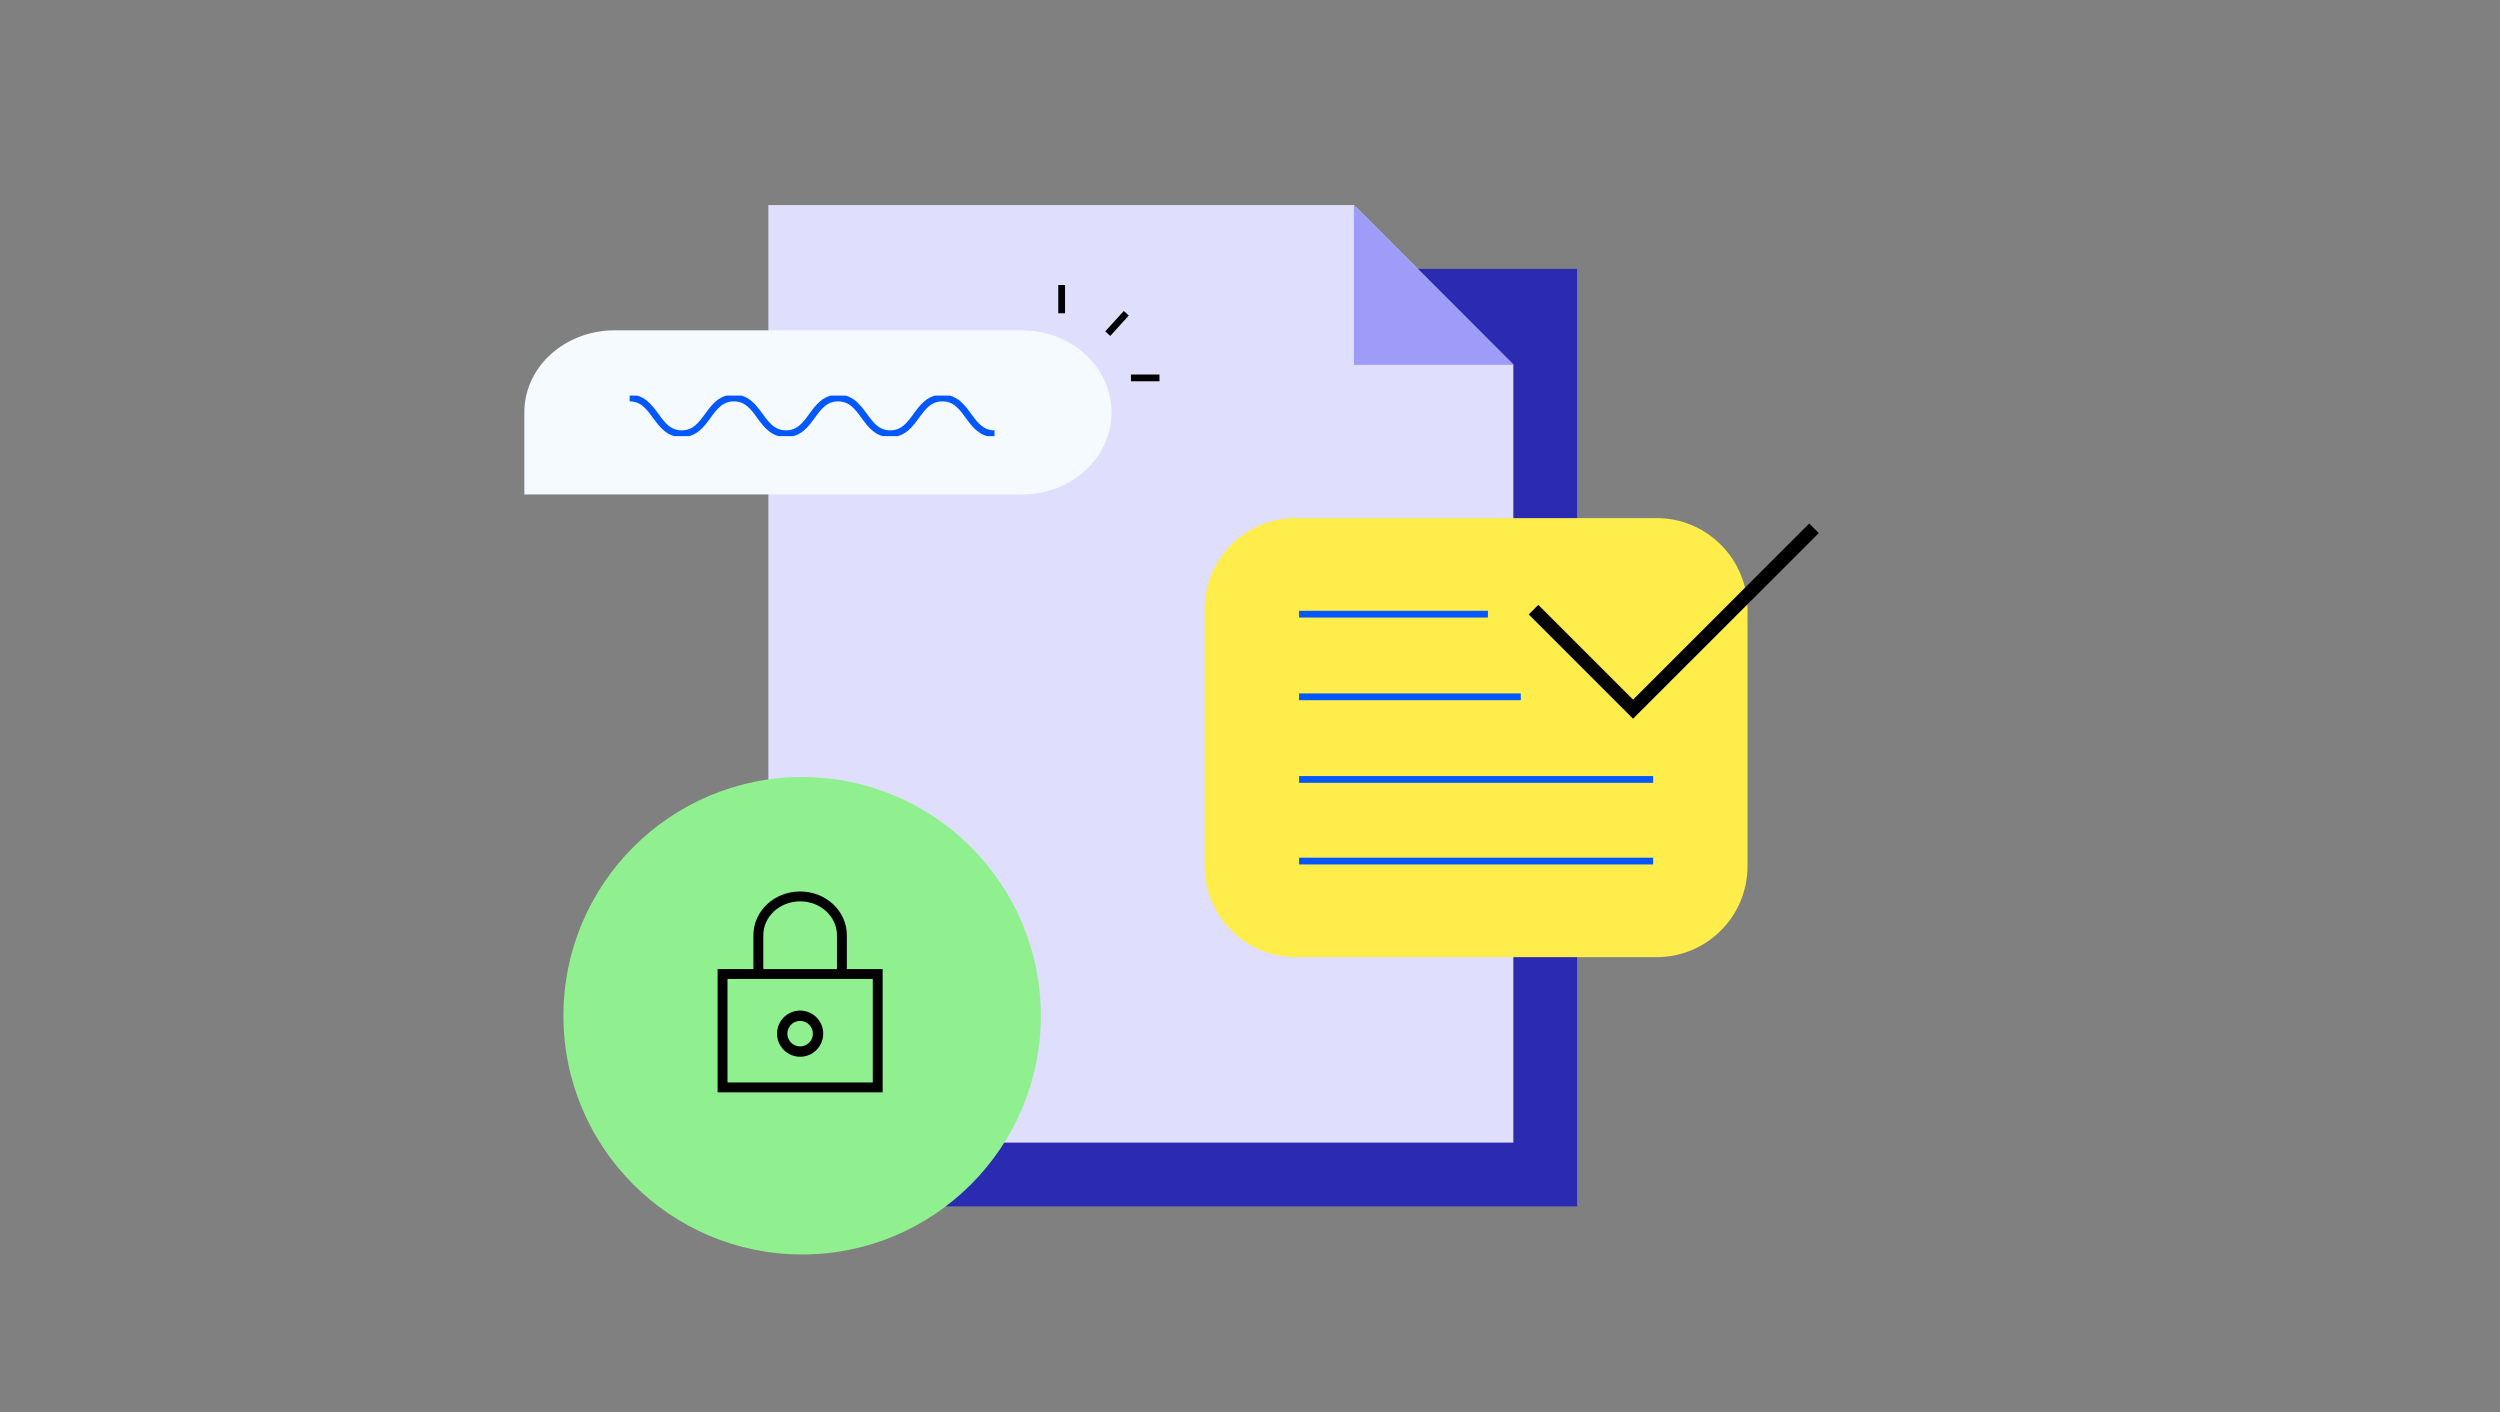 <?xml version="1.0" encoding="utf-8"?>
<svg xmlns="http://www.w3.org/2000/svg" width="370" height="209" fill="none" viewBox="0 0 370 209">
  <rect x="0" y="0" width="370" height="209" fill="#808080" stroke="none"/>
  <path fill="#2B2BB2" d="M123.152 55.765L123.152 39.791L233.41 39.791L233.41 178.547L123.152 178.547L123.152 154.94L123.152 116.405" />
  <path fill="#DFDEFD" d="M223.975 153.13V169.104H113.717V30.349H200.385L223.975 53.956V92.491" />
  <path fill="#9F9CF9" d="M224.022 54.003H200.385V30.349" />
  <g clip-path="url(#a)">
    <path fill="#2B2BB2" d="M151.23 66.253C152.169 66.253 152.931 65.498 152.931 64.567 152.931 63.636 152.169 62.881 151.23 62.881 150.291 62.881 149.529 63.636 149.529 64.567 149.529 65.498 150.291 66.253 151.23 66.253ZM146.689 66.253C147.628 66.253 148.39 65.498 148.39 64.567 148.39 63.636 147.628 62.881 146.689 62.881 145.75 62.881 144.988 63.636 144.988 64.567 144.988 65.498 145.75 66.253 146.689 66.253ZM141.433 66.253C142.372 66.253 143.134 65.498 143.134 64.567 143.134 63.636 142.372 62.881 141.433 62.881 140.494 62.881 139.732 63.636 139.732 64.567 139.732 65.498 140.494 66.253 141.433 66.253Z" />
    <path fill="#F4FAFF" d="M77.602 61.037C77.602 54.64 82.994 49.395 90.015 48.912C90.167 48.898 90.502 48.891 90.836 48.891H151.274C158.585 48.891 164.508 54.33 164.508 61.037C164.508 67.744 158.585 73.183 151.274 73.183H77.602V61.203C77.602 61.152 77.602 61.095 77.602 61.037Z" />
    <g clip-path="url(#b)">
      <path stroke="#0357FF" stroke-miterlimit="10" d="M93.189 58.905C97.045 58.905 97.045 64.191 100.9 64.191C104.756 64.191 104.756 58.905 108.612 58.905C112.467 58.905 112.467 64.191 116.323 64.191C120.178 64.191 120.186 58.905 124.041 58.905C127.897 58.905 127.897 64.191 131.752 64.191C135.608 64.191 135.615 58.905 139.471 58.905C143.326 58.905 143.334 64.191 147.189 64.191" />
    </g>
    <path stroke="#000" stroke-miterlimit="10" d="M166.689 46.361L163.949 49.38" />
    <path stroke="#000" d="M157.125 42.176V46.362M171.601 55.929H167.379" />
  </g>
  <path fill="#90EF8E" d="M118.714 185.662C138.2 185.662 154.044 169.838 154.044 150.333C154.044 130.828 138.2 115.003 118.714 115.003C99.228 115.003 83.385 130.828 83.385 150.333C83.385 169.838 99.228 185.662 118.714 185.662Z" />
  <path stroke="#000" stroke-miterlimit="10" stroke-width="1.462" d="M129.902 144.15H106.938V160.932H129.902V144.15ZM112.236 144.122V138.413C112.236 135.239 115.006 132.668 118.419 132.668 121.832 132.668 124.602 135.239 124.602 138.413V144.15" />
  <circle cx="118.419" cy="152.983" r="2.65" stroke="#000" stroke-miterlimit="10" stroke-width="1.531" />
  <g clip-path="url(#c)">
    <path fill="#FFED4C" d="M245.171 76.679H191.741C184.307 76.679 178.281 82.705 178.281 90.139V128.199C178.281 135.632 184.307 141.659 191.741 141.659H245.171C252.605 141.659 258.631 135.632 258.631 128.199V90.139C258.631 82.705 252.605 76.679 245.171 76.679Z" />
    <path stroke="#0357FF" stroke-miterlimit="10" d="M192.262 103.129H225.072M192.262 115.358H244.662M192.262 127.438H244.662M192.262 90.898H220.212" />
    <path stroke="#000" stroke-miterlimit="10" stroke-width="2" d="M226.961 90.228L241.691 104.958L268.471 78.189" />
  </g>
  <defs>
    <clipPath id="a">
      <path fill="#fff" d="M0 0H94V31H0z" transform="translate(77.602 42.176)" />
    </clipPath>
    <clipPath id="b">
      <path fill="#fff" d="M0 0H54V6H0z" transform="translate(93.19 58.548)" />
    </clipPath>
    <clipPath id="c">
      <path fill="#fff" d="M0 0H90.9V64.98H0z" transform="translate(178.281 76.679)" />
    </clipPath>
  </defs>
</svg>